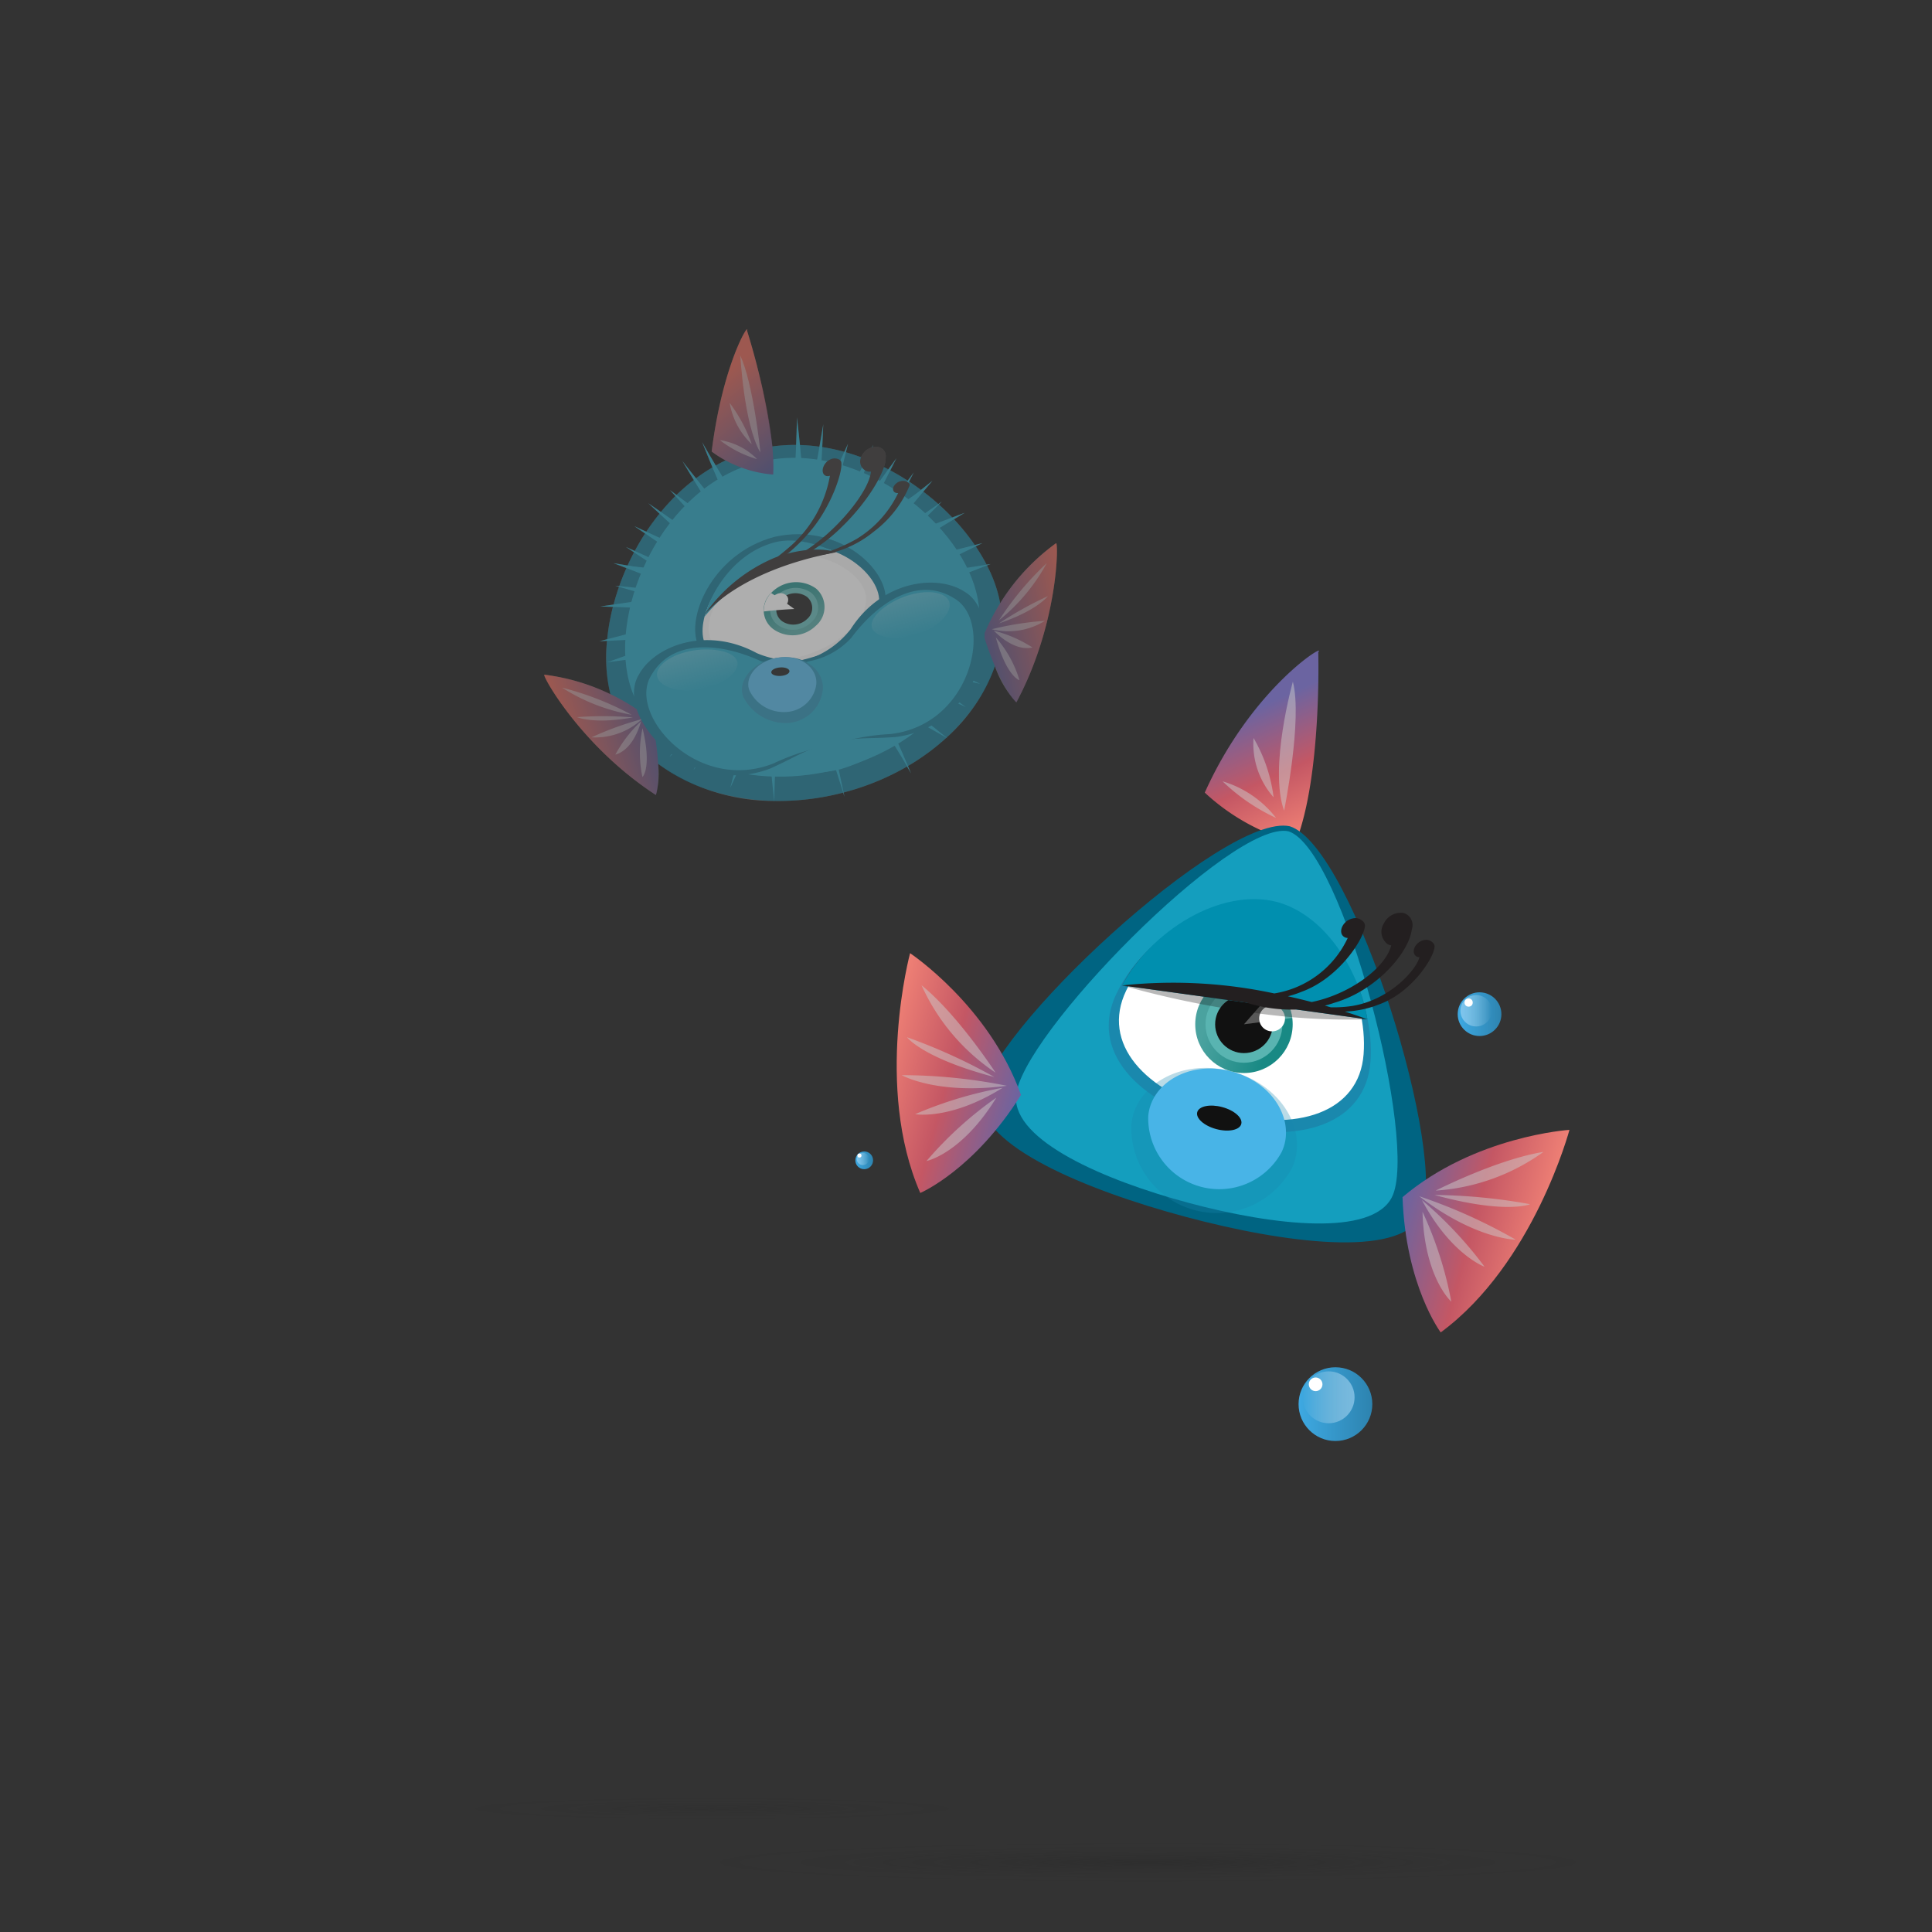 <svg xmlns="http://www.w3.org/2000/svg" xmlns:xlink="http://www.w3.org/1999/xlink" viewBox="0 0 180 180">
  <rect x="0" y="0" width="180" height="180" fill="#333333" stroke="none"/>
  <defs>
    <linearGradient id="a" data-name="Dégradé sans nom" x1="120.951" y1="354.961" x2="127.879" y2="354.961" gradientTransform="translate(0 -224.142)" gradientUnits="userSpaceOnUse">
      <stop offset="0" stop-color="#3ea9e2"/>
      <stop offset="1" stop-color="#2d83af"/>
    </linearGradient>
    <linearGradient id="b" data-name="Dégradé sans nom 2" x1="121.357" y1="354.325" x2="126.256" y2="354.325" gradientTransform="translate(0 -224.142)" gradientUnits="userSpaceOnUse">
      <stop offset="0" stop-color="#fff" stop-opacity="0"/>
      <stop offset="1" stop-color="#a9d9f7"/>
    </linearGradient>
    <linearGradient id="c" data-name="Dégradé sans nom 3" x1="135.81" y1="318.63" x2="139.933" y2="318.63" xlink:href="#a"/>
    <linearGradient id="d" data-name="Dégradé sans nom 4" x1="136.048" y1="318.312" x2="138.963" y2="318.312" gradientTransform="translate(0 -224.142)" gradientUnits="userSpaceOnUse">
      <stop offset="0" stop-color="#a9d9f7"/>
      <stop offset="1" stop-color="#fff" stop-opacity="0"/>
    </linearGradient>
    <linearGradient id="e" data-name="Dégradé sans nom 5" x1="79.673" y1="332.246" x2="81.368" y2="332.246" xlink:href="#a"/>
    <linearGradient id="f" data-name="Dégradé sans nom 6" x1="79.772" y1="332.119" x2="80.971" y2="332.119" xlink:href="#d"/>
    <linearGradient id="g" data-name="Dégradé sans nom 7" x1="-24.855" y1="145.312" x2="-16.512" y2="145.312" gradientTransform="matrix(0.954, -0.298, -0.298, -0.954, 119.819, 200.732)" gradientUnits="userSpaceOnUse">
      <stop offset="0" stop-color="#de5443"/>
      <stop offset="1" stop-color="#444380"/>
    </linearGradient>
    <linearGradient id="h" data-name="Dégradé sans nom 8" x1="662.85" y1="109.951" x2="671.192" y2="109.951" gradientTransform="translate(771.266 33.338) rotate(168.533)" xlink:href="#g"/>
    <linearGradient id="i" data-name="Dégradé sans nom 9" x1="17.014" y1="72.432" x2="10.836" y2="79.933" gradientTransform="matrix(1, 0.01, 0.01, -1, 55.377, 115.053)" gradientUnits="userSpaceOnUse">
      <stop offset="0" stop-color="#444380"/>
      <stop offset="1" stop-color="#de5443"/>
    </linearGradient>
    <linearGradient id="j" data-name="Dégradé sans nom 10" x1="-79.387" y1="577.725" x2="-74.455" y2="577.725" gradientTransform="matrix(-0.439, -0.898, -0.898, 0.439, 559.225, -266.139)" gradientUnits="userSpaceOnUse">
      <stop offset="0.116" stop-color="#4ba39f"/>
      <stop offset="0.79" stop-color="#1a8a85"/>
    </linearGradient>
    <linearGradient id="k" data-name="Dégradé sans nom 11" x1="8.845" y1="34.156" x2="8.845" y2="37.891" gradientTransform="matrix(0.969, -0.249, -0.249, -0.969, 65.374, 99.493)" gradientUnits="userSpaceOnUse">
      <stop offset="0" stop-color="#f8f8f8" stop-opacity="0"/>
      <stop offset="1" stop-color="#fff"/>
    </linearGradient>
    <linearGradient id="l" data-name="Dégradé sans nom 12" x1="3499.372" y1="34.11" x2="3499.372" y2="37.863" gradientTransform="matrix(-0.969, 0.249, -0.249, -0.969, 3483.096, -778.728)" xlink:href="#k"/>
    <linearGradient id="m" data-name="Dégradé sans nom 13" x1="126.971" y1="179.063" x2="119.088" y2="169.49" gradientTransform="matrix(0.966, 0.259, -0.259, 0.966, 45.839, -128.546)" gradientUnits="userSpaceOnUse">
      <stop offset="0" stop-color="#ef8075"/>
      <stop offset="0.479" stop-color="#c45764"/>
      <stop offset="1" stop-color="#6b64a1"/>
    </linearGradient>
    <linearGradient id="n" data-name="Dégradé sans nom 14" x1="121.1" y1="198.212" x2="130.181" y2="198.212" gradientTransform="matrix(0.966, 0.259, -0.259, 0.966, 45.839, -128.546)" gradientUnits="userSpaceOnUse">
      <stop offset="0.116" stop-color="#4aa29f"/>
      <stop offset="0.79" stop-color="#188984"/>
    </linearGradient>
    <linearGradient id="o" data-name="Dégradé sans nom 15" x1="93.879" y1="210.531" x2="107.279" y2="210.531" xlink:href="#m"/>
    <linearGradient id="p" data-name="Dégradé sans nom 16" x1="-918.514" y1="210.529" x2="-905.114" y2="210.529" gradientTransform="matrix(-0.966, -0.259, -0.259, 0.966, -689.27, -325.516)" xlink:href="#m"/>
    <radialGradient id="q" data-name="Dégradé sans nom 17" cx="194.615" cy="-3388.626" r="71.06" gradientTransform="matrix(0.762, 0, 0, -0.034, -41.339, 58.296)" gradientUnits="userSpaceOnUse">
      <stop offset="0" stop-color="#222"/>
      <stop offset="0.245" stop-color="#222" stop-opacity="0.505"/>
      <stop offset="0.535" stop-color="#222" stop-opacity="0.128"/>
      <stop offset="0.806" stop-color="#222" stop-opacity="0"/>
    </radialGradient>
    <radialGradient id="r" data-name="Dégradé sans nom 18" cx="141.306" cy="-3383.084" r="43.348" gradientTransform="matrix(0.762, 0, 0, -0.034, -41.339, 53.479)" xlink:href="#q"/>
  </defs>
  <title>sooshi_bio</title>
  <g>
    <path d="M98.394,50.607a19.635,19.635,0,0,0-5.213,5.601c-.048-.271-.104-.541-.174-.811a13.268,13.268,0,0,0-1.052-2.718c.112-.044.224-.087.337-.13-.124.02-.249.037-.373.057a17.123,17.123,0,0,0-1.015-1.7c.208-.101.415-.204.623-.305-.236.06-.473.119-.71.179a20.47,20.47,0,0,0-1.932-2.4c.333-.2.666-.407.999-.604-.388.143-.776.291-1.164.435q-.593-.62-1.245-1.206c.088-.088.176-.178.264-.266-.105.072-.211.148-.316.22q-.672-.599-1.4-1.154c.284-.339.568-.679.849-1.011-.355.278-.711.564-1.067.848-.361-.268-.729-.53-1.108-.779.145-.28.294-.566.436-.842-.186.248-.377.507-.565.759q-.788-.51-1.62-.956c.191-.377.385-.76.571-1.131-.249.338-.505.689-.758,1.035-.136-.071-.272-.142-.41-.211a2.97,2.97,0,0,0,.172-.918l-.004.001a.853.853,0,0,0-.858-.962,1.394,1.394,0,0,0-.388.042c.024-.076.052-.155.076-.23-.038.078-.08.161-.119.24a1.481,1.481,0,0,0-1.004.911c-.467-.172-.939-.328-1.416-.464.063-.261.13-.525.191-.783-.11.244-.225.494-.337.74a18.268,18.268,0,0,0-2.061-.44c.036-.707.074-1.416.096-2.115-.109.685-.234,1.382-.358,2.078a16.697,16.697,0,0,0-1.812-.154q-.131-1.285-.279-2.561-.026,1.268-.078,2.551a15.417,15.417,0,0,0-2.214.143,62.55,62.55,0,0,0-2.361-10.801c.236-.847-2.265,3.096-3.292,11.272a9.326,9.326,0,0,0,1.296.826c-.312.148-.617.308-.917.475-.429-.721-.851-1.442-1.26-2.163q.465,1.172.956,2.342a16.678,16.678,0,0,0-1.529,1.015c-.428-.536-.861-1.072-1.271-1.605.343.586.705,1.173,1.064,1.76a18.263,18.263,0,0,0-1.615,1.395c-.201-.15-.408-.302-.606-.451.165.184.338.369.506.553A19.997,19.997,0,0,0,61.576,47.697c-.39-.27-.788-.544-1.167-.81.337.319.693.645,1.04.968q-.657.811-1.233,1.682c-.373-.172-.752-.348-1.118-.516.328.224.669.456,1.004.684q-.515.794-.961,1.625c-.275-.124-.555-.252-.827-.374.248.165.506.336.757.503-.215.406-.413.818-.603,1.233-.436-.073-.88-.157-1.312-.225.397.15.801.305,1.204.46q-.369.834-.668,1.683c-.122-.011-.246-.027-.368-.038.113.032.231.069.345.102q-.287.822-.506,1.648c-.407.061-.816.118-1.223.18.385.011.775.031,1.161.045A20.483,20.483,0,0,0,56.57,59.554c-.237.061-.474.125-.712.185.232-.012.464-.021.696-.033a14.717,14.717,0,0,0,.32,4.976l.001.002a19.341,19.341,0,0,0-6.16-1.825c-.215.098,3.477,6.717,10.39,11.206a7.564,7.564,0,0,0,.207-2.902,18.479,18.479,0,0,0,10.824,3.459l.006.055.001-.055a23.808,23.808,0,0,0,6.349-.758c.022-.006.042-.012.064-.018.04.127.081.254.121.382-.028-.131-.055-.262-.083-.392a23.776,23.776,0,0,0,5.914-2.419c.122.212.25.424.368.635-.092-.228-.192-.456-.287-.684a21.076,21.076,0,0,0,3.584-2.634l.101.058c-.028-.023-.059-.047-.087-.071a16.29,16.29,0,0,0,4.503-6.659,9.412,9.412,0,0,0,2.002,3.373C98.586,58.168,98.629,50.589,98.394,50.607Z" fill="#fff" opacity="0.2" style="isolation: isolate"/>
    <g>
      <circle cx="124.42" cy="130.82" r="3.436" fill="url(#a)"/>
      <circle cx="123.784" cy="130.183" r="2.418" opacity="0.6" fill="url(#b)" style="isolation: isolate"/>
      <circle cx="122.575" cy="128.974" r="0.636" fill="#fff"/>
    </g>
    <g>
      <circle cx="137.846" cy="94.488" r="2.036" fill="url(#c)"/>
      <circle cx="137.528" cy="94.17" r="1.463" opacity="0.6" fill="url(#d)" style="isolation: isolate"/>
      <circle cx="136.828" cy="93.406" r="0.382" fill="#fff"/>
    </g>
    <g>
      <circle cx="80.517" cy="108.104" r="0.827" fill="url(#e)"/>
      <circle cx="80.39" cy="107.977" r="0.573" opacity="0.6" fill="url(#f)" style="isolation: isolate"/>
      <circle cx="80.072" cy="107.659" r="0.191" fill="#fff"/>
    </g>
    <g opacity="0.5">
      <path d="M93.007,55.397c1.962,7.634-4.537,15.902-14.515,18.466S58.836,72.317,56.874,64.682,60.307,44.485,70.285,41.921,91.046,47.763,93.007,55.397Z" fill="#026d8b"/>
      <path d="M92.146,55.523c1.868,7.271-4.321,15.145-13.823,17.586s-18.721-1.473-20.589-8.744,3.269-19.236,12.772-21.678S90.278,48.252,92.146,55.523Z" fill="#026d8b"/>
      <path d="M90.951,55.144c1.757,6.836-4.062,14.238-12.996,16.534S60.354,70.293,58.597,63.457s3.074-18.085,12.008-20.38S89.194,48.308,90.951,55.144Z" fill="#149ebe"/>
      <g>
        <g>
          <g>
            <g>
              <g>
                <path d="M90.383,59.12c-.362,2.695-2.274,5.408-4.328,7.637a17.337,17.337,0,0,1-7.803,4.926,17.509,17.509,0,0,1-9.221-.494c-2.886-.935-5.881-2.336-7.514-4.49a11.653,11.653,0,0,1-2.345-5.819c-.565-2.943,2.715-14.074,11.868-16.784,9.271-2.207,17.558,5.921,18.524,8.772A11.779,11.779,0,0,1,90.383,59.12Z" fill="#149ebe"/>
                <g>
                  <path d="M82.503,56.006c-.132,3.069-3.473,4.749-7.709,5.815-4.25.987-8.182,1.207-9.599-1.437-1.516-2.468,1.036-8.8,6.975-10.37C78.15,48.684,82.775,53.072,82.503,56.006Z" fill="#026d8b"/>
                  <path d="M81.912,56.027c.029,2.684-3.097,4.441-7.194,5.469-4.107.966-7.865.999-8.975-1.385-1.185-2.259,1.334-7.725,6.621-9.099C77.679,49.788,81.987,53.44,81.912,56.027Z" fill="#f5f5f5"/>
                  <path d="M80.676,55.549c.245,2.125-2.404,4.672-6.255,5.678-3.862.96-7.547.119-8.27-1.851-.772-1.897,1.62-6.238,6.035-7.425C76.612,50.827,80.494,53.478,80.676,55.549Z" fill="#fff"/>
                </g>
              </g>
              <g>
                <path d="M60.766,67.131a19.983,19.983,0,0,0-10.052-4.272c-.215.098,3.477,6.717,10.39,11.206C61.134,74.069,61.787,72.17,60.766,67.131Z" fill="url(#g)"/>
                <g opacity="0.5">
                  <path d="M58.843,66.591A28.475,28.475,0,0,0,52.368,64.066,17.652,17.652,0,0,0,58.843,66.591Z" fill="#ccc"/>
                </g>
                <g opacity="0.5">
                  <path d="M58.966,66.84a33.14,33.14,0,0,0-5.215-.024C53.748,66.797,55.261,67.515,58.966,66.84Z" fill="#ccc"/>
                </g>
                <path d="M59.865,67.84a10.751,10.751,0,0,0-.01,4.553C59.882,72.386,60.741,71.494,59.865,67.84Z" fill="#ccc" opacity="0.5" style="isolation: isolate"/>
                <path d="M59.732,67.194a12.285,12.285,0,0,0-2.402,3.113C57.355,70.285,58.902,70.067,59.732,67.194Z" fill="#ccc" opacity="0.5" style="isolation: isolate"/>
                <path d="M59.827,66.994a28.923,28.923,0,0,0-4.719,1.703A6.439,6.439,0,0,0,59.827,66.994Z" fill="#ccc" opacity="0.5" style="isolation: isolate"/>
              </g>
              <g>
                <path d="M91.647,59.196a19.982,19.982,0,0,1,6.747-8.589c.235-.018.193,7.561-3.701,14.827C94.669,65.452,93.182,64.103,91.647,59.196Z" fill="url(#h)"/>
                <g opacity="0.5">
                  <path d="M93.071,57.795a28.505,28.505,0,0,1,4.455-5.333A17.643,17.643,0,0,1,93.071,57.795Z" fill="#ccc"/>
                </g>
                <g opacity="0.5">
                  <path d="M93.084,58.073a33.161,33.161,0,0,1,4.557-2.536C97.634,55.52,96.655,56.878,93.084,58.073Z" fill="#ccc"/>
                </g>
                <path d="M92.778,59.383a10.751,10.751,0,0,1,2.203,3.984C94.955,63.374,93.772,63.006,92.778,59.383Z" fill="#ccc" opacity="0.5" style="isolation: isolate"/>
                <path d="M92.583,58.752a12.289,12.289,0,0,1,3.605,1.57C96.155,60.314,94.696,60.869,92.583,58.752Z" fill="#ccc" opacity="0.5" style="isolation: isolate"/>
                <path d="M92.403,58.623a28.919,28.919,0,0,1,4.955-.783A6.439,6.439,0,0,1,92.403,58.623Z" fill="#ccc" opacity="0.5" style="isolation: isolate"/>
              </g>
              <path d="M72.038,44.214c.264-4.959-2.446-13.413-2.441-13.418.236-.847-2.265,3.095-3.292,11.272A11.116,11.116,0,0,0,72.038,44.214Z" fill="url(#i)"/>
              <g opacity="0.5">
                <path d="M70.838,42.162c.025-.008-.677-6.558-1.878-9.045C68.999,33.105,69.271,39.4,70.838,42.162Z" fill="#ccc"/>
                <path d="M70.532,42.775A6.096,6.096,0,0,0,67.071,41.008,10.423,10.423,0,0,0,70.532,42.775Z" fill="#ccc"/>
                <path d="M70.039,41.381a14.616,14.616,0,0,0-2.054-3.841A6.836,6.836,0,0,0,70.039,41.381Z" fill="#ccc"/>
              </g>
            </g>
            <g>
              <g>
                <path d="M75.585,45.633c.416-2.065.798-4.104,1.114-6.092-.065,2.04-.191,4.118-.352,6.221Z" fill="#149ebe"/>
                <path d="M78.818,46.522c.88-1.739,1.731-3.438,2.531-5.071-.556,1.74-1.169,3.541-1.814,5.379Q79.177,46.677,78.818,46.522Z" fill="#149ebe"/>
                <path d="M82.213,47.974c.99-1.356,1.967-2.68,2.919-3.952-.724,1.401-1.48,2.854-2.252,4.34Q82.547,48.169,82.213,47.974Z" fill="#149ebe"/>
                <path d="M84.383,49.081q1.68-1.197,3.356-2.342-1.415,1.408-2.845,2.892Q84.639,49.357,84.383,49.081Z" fill="#149ebe"/>
              </g>
              <g>
                <path d="M83.865,47.213q1.511-1.242,3.007-2.418-1.204,1.423-2.44,2.93Z" fill="#149ebe"/>
                <path d="M86.177,49.161q1.852-.701,3.707-1.385-1.686.997-3.37,2.039Q86.347,49.488,86.177,49.161Z" fill="#149ebe"/>
                <path d="M88.201,51.438q1.665-.412,3.326-.837-1.559.758-3.112,1.526Q88.31,51.783,88.201,51.438Z" fill="#149ebe"/>
                <path d="M89.036,53.051q1.636-.236,3.256-.502-1.574.615-3.148,1.221Q89.091,53.41,89.036,53.051Z" fill="#149ebe"/>
                <path d="M59.92,61.258q-1.671.227-3.348.445,1.548-.544,3.096-1.123Q59.792,60.919,59.92,61.258Z" fill="#149ebe"/>
              </g>
              <g>
                <path d="M74.037,44.305c.1-1.817.177-3.621.213-5.402.211,1.793.391,3.601.55,5.418Q74.418,44.313,74.037,44.305Z" fill="#149ebe"/>
                <path d="M77.248,45.166c.606-1.294,1.193-2.568,1.753-3.81-.315,1.339-.66,2.705-1.024,4.09Q77.612,45.306,77.248,45.166Z" fill="#149ebe"/>
                <path d="M80.653,46.626c.976-1.35,1.935-2.667,2.866-3.932-.701,1.397-1.437,2.845-2.194,4.327Q80.989,46.824,80.653,46.626Z" fill="#149ebe"/>
                <path d="M82.841,47.755q1.67-1.181,3.331-2.304-1.394,1.391-2.81,2.861Q83.102,48.034,82.841,47.755Z" fill="#149ebe"/>
              </g>
            </g>
            <g>
              <g>
                <path d="M66.844,48.219c-1.145-1.759-2.244-3.513-3.266-5.261,1.218,1.581,2.521,3.176,3.872,4.779Z" fill="#149ebe"/>
                <path d="M64.561,50.696c-1.444-1.293-2.839-2.565-4.152-3.809,1.475,1.033,3.031,2.101,4.633,3.193Q64.802,50.388,64.561,50.696Z" fill="#149ebe"/>
                <path d="M62.363,53.645c-1.39-.922-2.747-1.821-4.049-2.688,1.441.645,2.929,1.325,4.447,2.029Q62.562,53.316,62.363,53.645Z" fill="#149ebe"/>
                <path d="M61.207,55.718q-1.964-.601-3.881-1.145,2.014.184,4.064.42Q61.297,55.357,61.207,55.718Z" fill="#149ebe"/>
              </g>
              <g>
                <path d="M60.697,53.838c-1.201-.476-2.383-.934-3.54-1.37q1.87.296,3.791.651Q60.822,53.48,60.697,53.838Z" fill="#149ebe"/>
                <path d="M59.874,56.655q-1.975-.095-3.932-.152,1.954-.298,3.914-.578Q59.864,56.292,59.874,56.655Z" fill="#149ebe"/>
                <path d="M59.322,59.575q-1.732.076-3.464.164,1.661-.425,3.318-.864Q59.248,59.226,59.322,59.575Z" fill="#149ebe"/>
              </g>
              <g>
                <path d="M67.513,46.21q-1.09-2.499-2.09-5.004c.874,1.538,1.797,3.078,2.751,4.619Q67.844,46.017,67.513,46.21Z" fill="#149ebe"/>
                <path d="M65.265,48.733c-.98-1.032-1.933-2.057-2.844-3.071,1.08.81,2.201,1.636,3.349,2.473Q65.518,48.434,65.265,48.733Z" fill="#149ebe"/>
                <path d="M63.084,51.726c-1.372-.926-2.708-1.83-3.987-2.705,1.417.649,2.885,1.331,4.387,2.036Q63.284,51.393,63.084,51.726Z" fill="#149ebe"/>
                <path d="M61.917,53.833q-1.943-.595-3.833-1.133,1.99.171,4.022.397Q62.011,53.466,61.917,53.833Z" fill="#149ebe"/>
              </g>
            </g>
            <g>
              <path d="M72.269,71.072c-.077,1.224-.121,2.427-.127,3.604q-.226-1.822-.355-3.698Q72.029,71.025,72.269,71.072Z" fill="#149ebe"/>
              <path d="M69.36,70.553c-.476.992-.919,1.948-1.323,2.86.244-.999.531-2.039.852-3.111Q69.125,70.428,69.36,70.553Z" fill="#149ebe"/>
              <path d="M66.24,69.632q-.846,1.101-1.627,2.104.544-1.151,1.169-2.402Q66.011,69.482,66.24,69.632Z" fill="#149ebe"/>
              <path d="M64.24,68.894q-.948.844-1.856,1.607.683-.928,1.423-1.942Q64.024,68.726,64.24,68.894Z" fill="#149ebe"/>
            </g>
            <g>
              <path d="M83.386,68.627q.796,1.712,1.491,3.424c-.577-1.035-1.201-2.072-1.863-3.112Q83.199,68.784,83.386,68.627Z" fill="#149ebe"/>
              <path d="M85.558,66.64c.966.736,1.876,1.455,2.716,2.151-.927-.535-1.92-1.097-2.969-1.68Q85.432,66.876,85.558,66.64Z" fill="#149ebe"/>
              <path d="M87.809,64.312c.763.535,1.491,1.056,2.176,1.561q-1.159-.511-2.43-1.078Q87.682,64.553,87.809,64.312Z" fill="#149ebe"/>
              <path d="M89.153,62.682q1.13.538,2.173,1.031-1.155-.237-2.389-.528Q89.045,62.933,89.153,62.682Z" fill="#149ebe"/>
            </g>
          </g>
          <g>
            <g>
              <path d="M71.845,55.248a2.19,2.19,0,0,0,.339,3.458,3.089,3.089,0,0,0,3.815-.397,2.281,2.281,0,0,0,.029-3.477A3.194,3.194,0,0,0,71.845,55.248Z" fill="url(#j)"/>
              <path d="M72.315,55.555a1.736,1.736,0,0,0,.237,2.733,2.451,2.451,0,0,0,3.039-.315,1.794,1.794,0,0,0-.008-2.745A2.516,2.516,0,0,0,72.315,55.555Z" fill="#59b5b3"/>
              <path d="M72.748,55.847a1.307,1.307,0,0,0,.157,2.052,1.846,1.846,0,0,0,2.299-.238,1.34,1.34,0,0,0-.028-2.059A1.883,1.883,0,0,0,72.748,55.847Z" fill="#111"/>
              <path d="M71.159,56.971a2.375,2.375,0,0,1,.686-1.723h0q1.122.723,2.161,1.492C73.064,56.783,72.116,56.858,71.159,56.971Z" fill="#fff"/>
            </g>
            <path d="M72.331,55.371a.788.788,0,0,1,1.039.228.67.67,0,0,1-.323.891q-.02.01-.041.018a.797.797,0,0,1-1.025-.215.66.66,0,0,1,.35-.921Z" fill="#fff"/>
          </g>
          <path d="M77.37,69.265c2.431-.639,3.129-.399,6.055-.596,8.114-1.004,10.345-11.277,6.421-13.553-2.539-1.648-7.684-1.032-10.589,3.499a8.489,8.489,0,0,1-3.938,2.806" fill="#026d8b"/>
          <path d="M77.37,69.265c-2.444.588-2.936,1.128-5.596,2.332-7.601,2.912-14.592-4.916-12.246-8.749,1.429-2.635,6.23-4.571,10.975-2.001a8.59,8.59,0,0,0,4.816.575" fill="#026d8b"/>
          <path d="M88.896,55.745c-3.297-2.082-7.039.265-9.588,3.687a7.098,7.098,0,0,1-3.94,2.176,7.159,7.159,0,0,1-4.511-.024c-3.897-1.775-8.309-2.02-10.191,1.357-2.238,3.594,4.26,11.033,11.411,8.179a20.628,20.628,0,0,1,5.339-1.682,20.609,20.609,0,0,1,5.508-1.046C90.61,67.545,92.609,57.859,88.896,55.745Z" fill="#149ebe"/>
          <g>
            <path d="M76.62,64.529a3.473,3.473,0,0,1-3.327,2.833,4.402,4.402,0,0,1-4.013-2.386c-.673-1.481.896-3.52,3.521-3.736C75.421,61.053,76.974,62.861,76.62,64.529Z" fill="#1a88ad"/>
            <path d="M76.02,63.95a2.981,2.981,0,0,1-2.838,2.388,3.543,3.543,0,0,1-3.351-1.991c-.529-1.261.795-2.931,2.97-3.107C74.973,61.082,76.307,62.56,76.02,63.95Z" fill="#48b4e7"/>
            <path d="M73.553,62.529c.009.22-.355.414-.817.445-.463.03-.858-.111-.878-.328-.021-.216.352-.429.825-.463C73.158,62.149,73.544,62.309,73.553,62.529Z" fill="#111"/>
          </g>
          <path d="M77.72,69.698q.47,2.267.958,4.529-.694-2.211-1.402-4.418Q77.498,69.754,77.72,69.698Z" fill="#149ebe"/>
        </g>
        <path d="M65.64,57.456a16.307,16.307,0,0,1,12.272-6.004c-1.568-.653-3.615-1.426-5.676-.939C68.518,51.458,66.285,55.007,65.64,57.456Z" fill="#149ebe"/>
        <g>
          <path d="M81.661,41.64a1.482,1.482,0,0,0-1.449.996.955.955,0,0,0,.641,1.291,1.027,1.027,0,0,0,.293.012c-.183,1.771-2.735,4.867-5.071,6.631a13.833,13.833,0,0,1-5.046,2.488c2.063-.152,5.152-1.717,7.375-3.941,2.265-2.176,4.13-5.076,4.118-6.517l-.004.001a.853.853,0,0,0-.858-.962Z" fill="#231f20"/>
          <path d="M77.55,42.734a1.265,1.265,0,0,0-.879.895c-.096.405.084.741.462.732a.694.694,0,0,0,.192-.04,11.411,11.411,0,0,1-3.722,6.601A31.571,31.571,0,0,1,69.293,54.047,16.24,16.24,0,0,0,75.565,49.404c1.847-2.203,2.914-5.303,2.824-6.263l-.003.001C78.394,42.784,77.895,42.655,77.55,42.734Z" fill="#231f20"/>
          <path d="M84.135,44.801a1.012,1.012,0,0,0-.86.503c-.145.282-.059.566.245.626a.587.587,0,0,0,.16.004,10.138,10.138,0,0,1-3.88,4.283,16.064,16.064,0,0,1-3.871,1.564,10.139,10.139,0,0,0,5.509-2.272,10.265,10.265,0,0,0,3.304-4.267l-.002 0C84.81,44.98,84.427,44.803,84.135,44.801Z" fill="#231f20"/>
          <path d="M65.571,57.361c-.007.028,2.968-4.145,12.343-5.91.001.003-2.089-.821-5.729.507A15.065,15.065,0,0,0,65.571,57.361Z" fill="#231f20"/>
        </g>
        <path d="M68.682,61.617c.297,1.012-1.464,2.257-3.357,2.608-1.892.353-3.73-.153-4.065-1.089-.335-.937.981-2.025,2.908-2.45C66.096,60.264,68.384,60.607,68.682,61.617Z" opacity="0.2" fill="url(#k)" style="isolation: isolate"/>
        <path d="M81.228,58.42c.234,1.031,2.385,1.285,4.215.69,1.83-.593,3.192-1.919,3.027-2.908-.165-.989-1.849-1.318-3.743-.766C82.834,55.99,80.996,57.389,81.228,58.42Z" opacity="0.2" fill="url(#l)" style="isolation: isolate"/>
      </g>
    </g>
    <g>
      <g>
        <path d="M120.709,78.508c2.453-6.183,2.109-17.754,2.109-17.754.883-.966-6.149,3.241-10.572,13.092A19.851,19.851,0,0,0,120.709,78.508Z" fill="url(#m)"/>
        <path d="M120.17,76.982c-6.102-1.338-28.559,19.545-28.72,25.415-.119,4.353,9.687,8.474,18.972,10.962s19.838,3.822,21.911-.007C135.131,108.189,126.124,78.874,120.17,76.982Z" fill="#006482"/>
        <path d="M120.045,77.45c-5.234-1.12-25.112,19.159-25.39,24.713-.206,4.119,8.158,7.781,16.112,9.912s17.029,3.141,18.91-.528C132.213,106.599,125.138,79.097,120.045,77.45Z" fill="#149ebe"/>
        <path d="M127.685,98.908c-.43,5.817-6.622,7.852-14.238,5.81-7.617-2.04-11.962-6.897-9.425-12.15,2.536-5.287,9.39-9.758,14.908-8.312C124.432,85.763,128.132,93.061,127.685,98.908Z" fill="#1a88ad"/>
        <path d="M127.044,98.212c-.402,5.438-6.189,7.339-13.308,5.431-7.12-1.907-11.181-6.447-8.81-11.357,2.371-4.942,8.777-9.121,13.935-7.769C124.003,85.924,127.462,92.746,127.044,98.212Z" fill="#fff"/>
        <path d="M120.341,108.875a7.96,7.96,0,0,1-14.941-4.004c.272-3.673,4.55-6.336,9.359-5.046C119.568,101.113,121.943,105.558,120.341,108.875Z" fill="#1a88ad" opacity="0.3" style="isolation: isolate"/>
        <path d="M119.4,107.349a6.617,6.617,0,0,1-12.422-3.328c.226-3.054,3.783-5.267,7.781-4.195C118.757,100.895,120.731,104.591,119.4,107.349Z" fill="#48b4e7"/>
        <ellipse cx="113.595" cy="104.17" rx="1.062" ry="2.124" transform="translate(-16.426 186.933) rotate(-75)" fill="#111"/>
        <g>
          <g>
            <circle cx="115.897" cy="95.431" r="4.539" fill="url(#n)"/>
            <circle cx="115.897" cy="95.431" r="3.582" fill="#59b4b1"/>
            <circle cx="115.897" cy="95.431" r="2.685" fill="#111"/>
            <path d="M118.886,92.02a4.517,4.517,0,0,1,1.512,2.818h0l-4.5.593Z" fill="#fff" opacity="0.3" style="isolation: isolate"/>
          </g>
          <circle cx="118.518" cy="94.886" r="1.204" fill="#fff"/>
        </g>
        <g>
          <path d="M95.125,102.01c-2.982-8.32-10.335-13.204-10.335-13.204s-3.359,12.471.95,22.34C85.741,111.146,90.753,109.013,95.125,102.01Z" fill="url(#o)"/>
          <g opacity="0.5">
            <path d="M92.751,99.936s-3.481-5.367-6.891-8.139A19.319,19.319,0,0,0,92.751,99.936Z" fill="#cccbcb"/>
          </g>
          <g opacity="0.5">
            <path d="M92.642,100.344a52.161,52.161,0,0,0-8.14-3.707S85.962,98.591,92.642,100.344Z" fill="#cccbcb"/>
          </g>
          <path d="M92.83,102.261a35.109,35.109,0,0,0-6.511,5.91S89.612,107.503,92.83,102.261Z" fill="#cccbcb" opacity="0.5" style="isolation: isolate"/>
          <path d="M93.418,101.345a37.533,37.533,0,0,0-8.156,2.46S88.532,104.4,93.418,101.345Z" fill="#cccbcb" opacity="0.5" style="isolation: isolate"/>
          <path d="M93.81,101.16a49.882,49.882,0,0,0-9.8-.99S87.256,102.027,93.81,101.16Z" fill="#cccbcb" opacity="0.5" style="isolation: isolate"/>
        </g>
        <g>
          <path d="M130.67,111.534c6.743-5.714,15.552-6.267,15.552-6.267s-3.327,12.479-11.993,18.871C134.229,124.139,130.955,119.785,130.67,111.534Z" fill="url(#p)"/>
          <g opacity="0.5">
            <path d="M133.762,110.925s5.698-2.907,10.037-3.603A19.319,19.319,0,0,1,133.762,110.925Z" fill="#cccbcb"/>
          </g>
          <g opacity="0.5">
            <path d="M133.653,111.333a52.161,52.161,0,0,1,8.903.86S140.315,113.155,133.653,111.333Z" fill="#cccbcb"/>
          </g>
          <path d="M132.532,112.899a35.109,35.109,0,0,1,2.684,8.374S132.697,119.048,132.532,112.899Z" fill="#cccbcb" opacity="0.5" style="isolation: isolate"/>
          <path d="M132.481,111.812a37.533,37.533,0,0,1,5.833,6.208S135.184,116.9,132.481,111.812Z" fill="#cccbcb" opacity="0.5" style="isolation: isolate"/>
          <path d="M132.234,111.455a49.883,49.883,0,0,1,8.982,4.043S137.476,115.483,132.234,111.455Z" fill="#cccbcb" opacity="0.5" style="isolation: isolate"/>
        </g>
        <path d="M104.554,91.809a87.593,87.593,0,0,0,11.655,2.459,62.283,62.283,0,0,0,11.183.703c-.699-4.752-4.268-9.287-8.531-10.454C113.74,83.174,106.964,86.913,104.554,91.809Z" fill="#111" opacity="0.3" style="isolation: isolate"/>
        <path d="M118.989,84.038c-5.28-1.384-11.805,2.753-14.435,7.771l22.838,3.162C126.543,90.115,123.341,85.23,118.989,84.038Z" fill="#008faf"/>
        <g opacity="0.5">
          <path d="M119.637,75.531s1.731-8.499.817-12.023C120.454,63.508,118.193,71.537,119.637,75.531Z" fill="#cccbcb"/>
          <path d="M118.888,76.205a9.88,9.88,0,0,0-4.984-3.412A18.111,18.111,0,0,0,118.888,76.205Z" fill="#cccbcb"/>
          <path d="M118.659,74.285a14.478,14.478,0,0,0-1.87-5.529A7.535,7.535,0,0,0,118.659,74.285Z" fill="#cccbcb"/>
        </g>
      </g>
      <path d="M130.812,85.067a1.748,1.748,0,0,0-1.873.954,1.44,1.44,0,0,0,.343,1.942,1.053,1.053,0,0,0,.335.118c-.545,2.138-3.928,4.572-7.409,5.276-.689-.179-1.431-.36-2.219-.535a9.311,9.311,0,0,0,1.278-.421c3.395-1.225,5.708-4.766,5.887-6.017l-.003.001c.125-.451-.378-.801-.777-.846a1.413,1.413,0,0,0-1.273.702c-.255.439-.187.931.236,1.105a.739.739,0,0,0,.228.043,9.155,9.155,0,0,1-6.841,5.168,44.945,44.945,0,0,0-14.171-.748l11.556,1.6a14.027,14.027,0,0,0,4.677.647l6.606.914s-.769-.3-2.094-.722a9.664,9.664,0,0,0,3.186-.669c2.975-1.073,5.002-4.177,5.159-5.273l-.003 0c.109-.395-.331-.702-.681-.741a1.238,1.238,0,0,0-1.115.615c-.223.385-.164.816.207.969a.65.65,0,0,0,.2.038c-.372,1.303-2.878,4-6.292,4.539a11.284,11.284,0,0,1-1.976.122q-.265-.078-.548-.157c.284-.073.565-.155.84-.252,3.994-1.149,6.99-4.713,7.257-6.824l-.005 0a1.191,1.191,0,0,0-.689-1.537h0l-.026-.009" fill="#231f20"/>
    </g>
    <ellipse cx="107.025" cy="172.99" rx="54.445" ry="2.891" opacity="0.3" fill="url(#q)" style="isolation: isolate"/>
    <ellipse cx="66.372" cy="167.99" rx="33.212" ry="1.764" opacity="0.15" fill="url(#r)" style="isolation: isolate"/>
  </g>
</svg>
